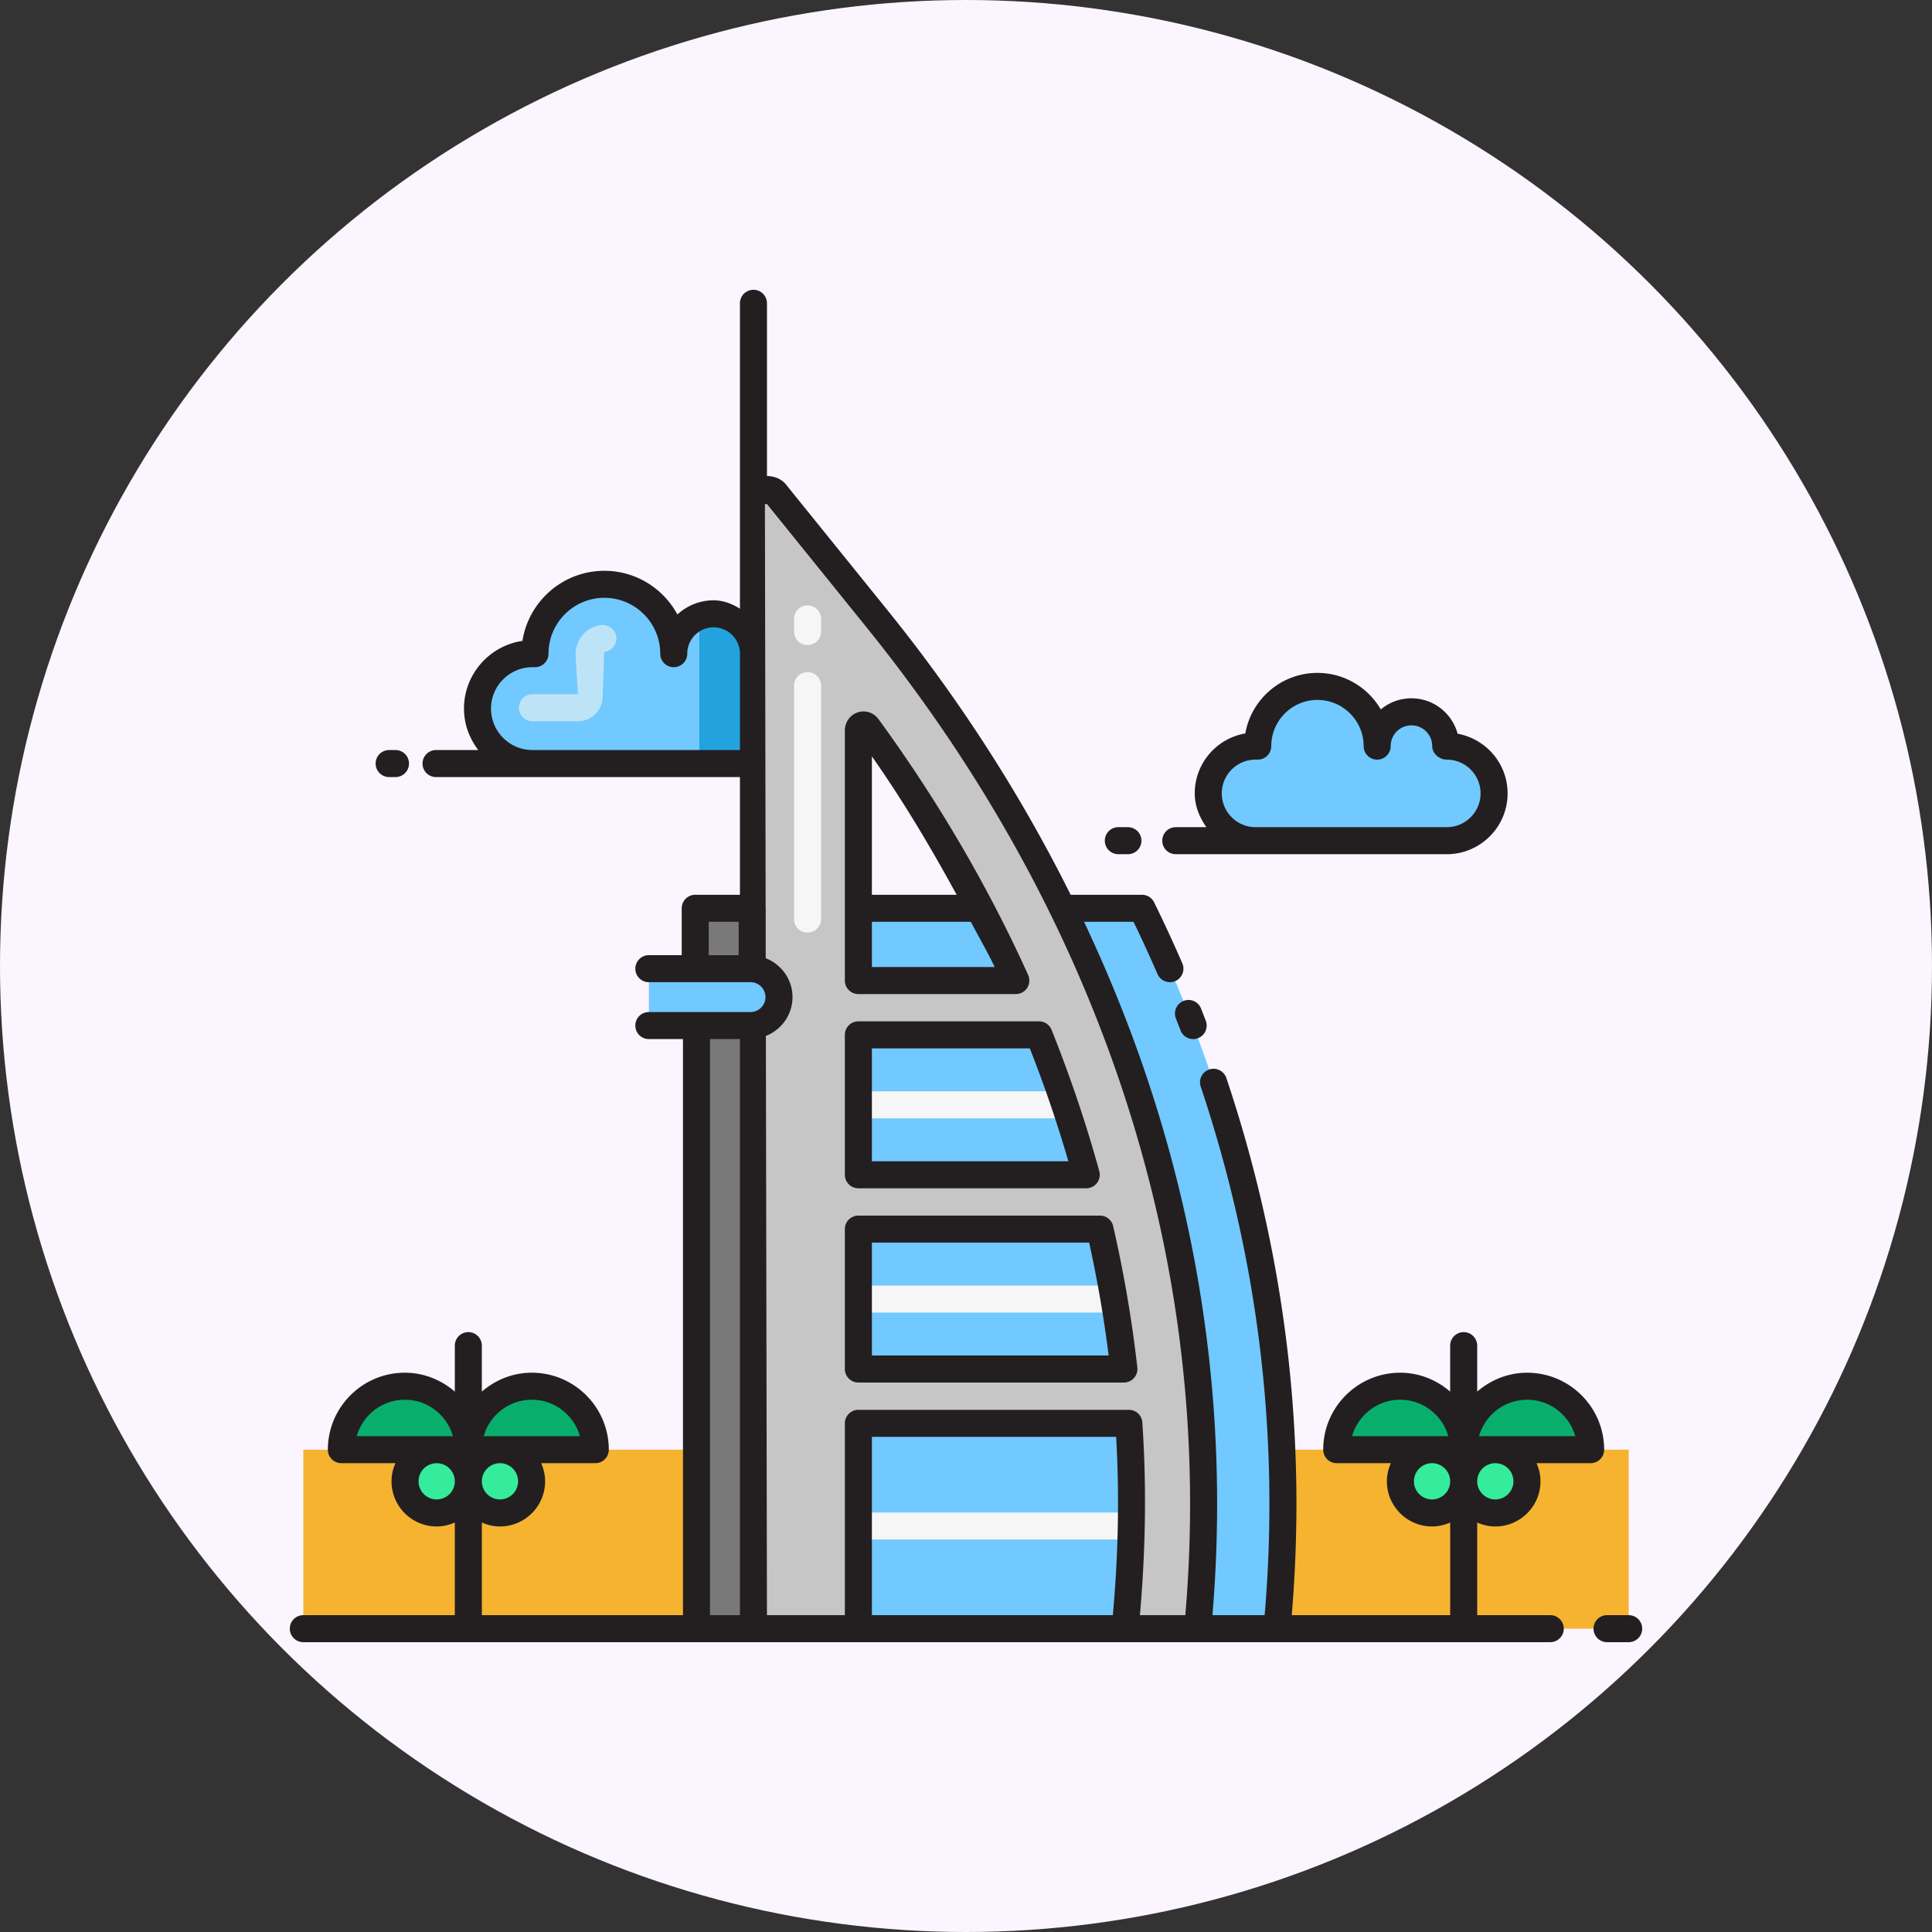 <?xml version="1.0" encoding="UTF-8"?>
<svg xmlns="http://www.w3.org/2000/svg" xmlns:xlink="http://www.w3.org/1999/xlink" width="512" height="512" x="0" y="0" viewBox="0 0 500 500" style="enable-background:new 0 0 512 512" xml:space="preserve" class="">
  <rect x="0" y="0" width="500" height="500" fill="#333333" stroke="none"/>
  <circle r="250" cx="250" cy="250" fill="#fbf5ff"></circle>
  <g transform="matrix(0.7,0,0,0.7,75,74.999)">
    <path fill="#71c9ff" d="M89.71 134.529c-11.222 0-20.32 9.094-20.32 20.313s9.098 20.313 20.32 20.313h82.158c11.222 0 20.32-9.094 20.32-20.313s-9.098-20.313-20.32-20.313h-.447c0-8.136-6.597-14.73-14.735-14.73s-14.735 6.594-14.735 14.73c0-14.162-11.484-25.641-25.65-25.641s-25.648 11.479-25.648 25.641z" opacity="1" data-original="#71c9ff" class=""></path>
    <path fill="#22a3dd" d="M151.423 120.783v54.371h20.445c11.222 0 20.32-9.094 20.32-20.313s-9.098-20.313-20.32-20.313h-.447c0-8.136-6.597-14.73-14.735-14.73-1.856.002-3.626.36-5.263.985z" opacity="1" data-original="#22a3dd"></path>
    <path fill="#bde4f6" d="M106.517 159.523H89.708a4.992 4.992 0 0 1-4.997-4.997 4.99 4.99 0 0 1 4.997-4.995h16.809l-.857-14.751c0-5.643 4.122-10.304 9.588-10.85 2.772-.027 5.209 1.737 5.473 4.484.264 2.746-1.739 5.2-4.484 5.473l-.584 16.5c0 5.039-4.095 9.136-9.136 9.136z" opacity="1" data-original="#bde4f6"></path>
    <path fill="#71c9ff" d="M357.048 168.706c-9.656 0-17.485 7.829-17.485 17.485s7.829 17.485 17.485 17.485h70.699c9.658 0 17.487-7.829 17.487-17.485s-7.829-17.485-17.487-17.485h-.385c0-7.004-5.677-12.679-12.679-12.679s-12.679 5.675-12.679 12.679c0-12.189-9.882-22.072-22.072-22.072-12.189 0-22.072 9.882-22.072 22.072z" opacity="1" data-original="#71c9ff" class=""></path>
    <path fill="#f6b330" d="M5.003 428.826H495V495H5.003z" opacity="1" data-original="#f6b330" class=""></path>
    <path fill="#71c9ff" d="M345.623 305.807c-8.053-26.326-18.262-52.077-30.562-77.147H171.423V495H365.07c6.053-63.576-.472-127.165-19.447-189.193z" opacity="1" data-original="#71c9ff" class=""></path>
    <path fill="#f6f6f6" d="M286.537 306.324H210.21a4.992 4.992 0 0 1-4.997-4.995 4.993 4.993 0 0 1 4.997-4.997h76.327a4.992 4.992 0 0 1 4.997 4.997 4.992 4.992 0 0 1-4.997 4.995zM304.705 378.132H210.21a4.992 4.992 0 0 1-4.997-4.997 4.992 4.992 0 0 1 4.997-4.995h94.496a4.99 4.99 0 0 1 4.995 4.995 4.991 4.991 0 0 1-4.996 4.997zM311.201 462.042H210.21a4.992 4.992 0 0 1-4.997-4.995 4.993 4.993 0 0 1 4.997-4.997h100.992a4.992 4.992 0 0 1 4.997 4.997 4.991 4.991 0 0 1-4.998 4.995z" opacity="1" data-original="#f6f6f6" class=""></path>
    <path fill="#08af6c" d="M387.064 428.826c0-12.956 10.506-23.46 23.467-23.46S434 415.87 434 428.826zM434.001 428.826c0-12.956 10.506-23.46 23.467-23.46s23.469 10.504 23.469 23.46z" opacity="1" data-original="#08af6c"></path>
    <path fill="#35ec9c" d="M434.001 440.522c0 6.458-5.238 11.694-11.699 11.694-6.46 0-11.698-5.236-11.698-11.694 0-6.46 5.238-11.696 11.698-11.696 6.461 0 11.699 5.236 11.699 11.696zM457.398 440.522c0 6.458-5.238 11.694-11.699 11.694-6.46 0-11.698-5.236-11.698-11.694 0-6.46 5.238-11.696 11.698-11.696 6.461 0 11.699 5.236 11.699 11.696z" opacity="1" data-original="#35ec9c"></path>
    <path fill="#08af6c" d="M19.065 428.826c0-12.956 10.506-23.46 23.468-23.46s23.469 10.504 23.469 23.46z" opacity="1" data-original="#08af6c"></path>
    <path fill="#08af6c" d="M66.002 428.826c0-12.956 10.508-23.46 23.469-23.46s23.468 10.504 23.468 23.46z" opacity="1" data-original="#08af6c"></path>
    <path fill="#35ec9c" d="M66.002 440.522c0 6.458-5.238 11.694-11.699 11.694-6.46 0-11.698-5.236-11.698-11.694 0-6.46 5.238-11.696 11.698-11.696 6.461 0 11.699 5.236 11.699 11.696zM89.399 440.522c0 6.458-5.238 11.694-11.699 11.694-6.46 0-11.698-5.236-11.698-11.694 0-6.46 5.238-11.696 11.698-11.696 6.461 0 11.699 5.236 11.699 11.696z" opacity="1" data-original="#35ec9c"></path>
    <path fill="#7a7979" d="M150.353 228.66h21.07V495h-21.07z" opacity="1" data-original="#7a7979" class=""></path>
    <path fill="#c6c6c6" d="M316.298 305.807c-20.052-65.554-53.453-127.557-99.278-184.288l-37.477-46.398c-2.784-3.446-8.12-1.365-8.12 3.166V495H210.208v-75.914h99.995a449.873 449.873 0 0 1-1.21 75.914h26.751c6.054-63.576-.471-127.165-19.446-189.193zm-21.839 21.381h-84.252v-51.725h66.783a486.596 486.596 0 0 1 17.469 51.725zm-80.856-165.517c21.842 29.933 40.162 61.327 54.818 93.706h-58.213v-92.473c0-1.909 2.291-2.745 3.395-1.233zm-3.395 237.328v-51.725h89.323a464.025 464.025 0 0 1 8.845 51.725z" opacity="1" data-original="#c6c6c6" class=""></path>
    <path fill="#f6f6f6" d="M191.423 131.326a4.99 4.99 0 0 1-4.995-4.995v-4.67a4.991 4.991 0 0 1 4.995-4.997 4.992 4.992 0 0 1 4.997 4.997v4.67a4.991 4.991 0 0 1-4.997 4.995zM191.423 237.66a4.992 4.992 0 0 1-4.995-4.997v-86.329a4.992 4.992 0 0 1 4.995-4.997 4.993 4.993 0 0 1 4.997 4.997v86.329a4.992 4.992 0 0 1-4.997 4.997z" opacity="1" data-original="#f6f6f6" class=""></path>
    <path fill="#71c9ff" d="M132.747 250.987h37.591c5.809 0 10.517 4.708 10.517 10.517 0 5.807-4.708 10.515-10.517 10.515h-37.591" opacity="1" data-original="#71c9ff" class=""></path>
    <path fill="#231f20" d="M31.734 175.158a4.993 4.993 0 0 1 4.997-4.997h2.34a4.992 4.992 0 0 1 4.997 4.997 4.992 4.992 0 0 1-4.997 4.995h-2.34a4.99 4.99 0 0 1-4.997-4.995zm290.83 28.514a4.992 4.992 0 0 1 4.995-4.997h11.303c-2.497-3.621-4.294-7.76-4.294-12.482 0-11.114 8.096-20.367 18.698-22.168 2.217-12.703 13.33-22.388 26.66-22.388 9.993 0 18.732 5.438 23.43 13.507a17.592 17.592 0 0 1 11.327-4.113c8.156 0 15.042 5.552 17.073 13.083 10.629 1.996 18.478 11.141 18.478 22.079 0 12.396-10.081 22.477-22.486 22.477H327.56a4.994 4.994 0 0 1-4.996-4.998zm34.482-4.997H427.749c6.887 0 12.493-5.605 12.493-12.482 0-6.887-5.607-12.491-12.493-12.491-2.763 0-5.384-2.233-5.384-4.997 0-4.238-3.442-7.68-7.68-7.68s-7.68 3.442-7.68 7.68c0 2.764-2.235 4.997-4.997 4.997s-4.997-2.233-4.997-4.997c0-9.411-7.662-17.073-17.082-17.073-9.411 0-17.073 7.662-17.073 17.073a4.993 4.993 0 0 1-4.997 4.997h-.812c-6.878 0-12.482 5.605-12.482 12.491-.001 6.877 5.604 12.482 12.481 12.482zm-50.726 9.994h3.54a4.993 4.993 0 0 0 4.997-4.997 4.992 4.992 0 0 0-4.997-4.997h-3.54a4.992 4.992 0 0 0-4.995 4.997 4.99 4.99 0 0 0 4.995 4.997zm174.618 225.15h-20.002c.909 2.057 1.454 4.308 1.454 6.7 0 9.208-7.485 16.693-16.693 16.693-2.392 0-4.643-.544-6.7-1.454v34.241h27.006c2.763 0 4.995 2.235 4.995 4.997s-2.233 4.997-4.995 4.997h-461c-2.763 0-4.997-2.235-4.997-4.997s2.235-4.997 4.997-4.997h56.006v-34.247c-2.061.911-4.314 1.459-6.709 1.459-9.208 0-16.695-7.485-16.695-16.693 0-2.392.544-4.643 1.454-6.7H19.065a4.99 4.99 0 0 1-4.995-4.997c0-15.686 12.764-28.452 28.461-28.452 7.084 0 13.491 2.692 18.478 6.988v-16.999a4.992 4.992 0 0 1 4.995-4.997 4.993 4.993 0 0 1 4.997 4.997v16.995c4.985-4.292 11.387-6.984 18.468-6.984 15.695 0 28.47 12.766 28.47 28.452a4.992 4.992 0 0 1-4.997 4.997H92.941c.909 2.057 1.454 4.308 1.454 6.7 0 9.208-7.485 16.693-16.693 16.693-2.392 0-4.643-.544-6.7-1.454v34.241h74.358V277.015h-12.616a4.99 4.99 0 0 1-4.995-4.995 4.991 4.991 0 0 1 4.995-4.997h37.599c3.037 0 5.518-2.481 5.518-5.518 0-3.036-2.481-5.516-5.518-5.516h-37.599c-2.763 0-4.995-2.235-4.995-4.997s2.233-4.997 4.995-4.997h12.15v-17.33a4.992 4.992 0 0 1 4.999-4.995h16.53v-43.515H54.069a4.991 4.991 0 0 1-4.997-4.995 4.992 4.992 0 0 1 4.997-4.997h15.628c-3.274-4.267-5.299-9.537-5.299-15.317 0-12.703 9.401-23.252 21.62-25.044 2.276-14.665 14.99-25.91 30.28-25.91 11.661 0 21.822 6.541 27.004 16.154a19.651 19.651 0 0 1 13.384-5.243c3.652 0 6.84 1.318 9.736 3.093V4.996c0-2.763 2.235-4.995 4.997-4.995s4.997 2.233 4.997 4.995v63.831c2.656.108 5.223.938 7.017 3.148l37.476 46.4c26.961 33.383 49.528 68.626 67.783 105.293h26.367a4.985 4.985 0 0 1 4.486 2.79 530.543 530.543 0 0 1 10.425 22.537 4.99 4.99 0 0 1-2.585 6.577c-2.544 1.078-5.491-.061-6.577-2.587a530.75 530.75 0 0 0-8.872-19.324H293.64c10.882 23.032 20.076 46.608 27.44 70.678 18.604 60.821 25.27 123.257 20.031 185.662h19.298c5.268-61.39-1.253-122.838-19.571-182.731a423.148 423.148 0 0 0-4.061-12.669 5.006 5.006 0 0 1 3.142-6.339 5.014 5.014 0 0 1 6.339 3.142 507.04 507.04 0 0 1 4.149 12.943c18.604 60.835 25.268 123.267 20.029 185.653h58.568v-34.243c-2.059.909-4.308 1.455-6.7 1.455-9.208 0-16.695-7.485-16.695-16.693 0-2.392.544-4.643 1.454-6.7H387.06a4.99 4.99 0 0 1-4.995-4.997c0-15.686 12.773-28.452 28.47-28.452 7.08 0 13.484 2.692 18.468 6.984v-16.995a4.992 4.992 0 0 1 4.995-4.997 4.993 4.993 0 0 1 4.997 4.997v16.995c4.985-4.292 11.387-6.984 18.468-6.984 15.697 0 28.47 12.766 28.47 28.452a4.988 4.988 0 0 1-4.995 4.997zm-403.237 0c-3.69 0-6.7 3.01-6.7 6.7s3.01 6.7 6.7 6.7 6.7-3.01 6.7-6.7-3.01-6.7-6.7-6.7zm-6.011-9.992h35.568c-2.189-7.76-9.34-13.464-17.789-13.464s-15.59 5.704-17.779 13.464zm-46.939 0H60.32c-2.189-7.76-9.34-13.464-17.789-13.464s-15.59 5.704-17.78 13.464zm36.257 16.693c0-3.69-3.01-6.7-6.709-6.7-3.69 0-6.7 3.01-6.7 6.7s3.01 6.7 6.7 6.7c3.699 0 6.709-3.01 6.709-6.7zM176.417 79.214h-.759l.268 149.385c0 .025.027.04.027.065v14.185l.007 4.279c5.769 2.262 9.893 7.814 9.893 14.375 0 6.545-4.099 12.088-9.841 14.363L176.408 490h28.805v-70.915a4.993 4.993 0 0 1 4.997-4.997h99.995a4.988 4.988 0 0 1 4.986 4.652c1.624 23.753 1.184 47.68-.897 71.26h16.789c5.267-61.406-1.253-122.863-19.573-182.731-19.853-64.939-52.959-126.383-98.388-182.608zm129.091 344.868h-90.301v65.919h89.083c1.977-21.805 2.491-43.914 1.218-65.919zM166.422 170.161v-35.63c0-5.368-4.37-9.738-9.736-9.738-5.368 0-9.738 4.37-9.738 9.738a4.994 4.994 0 0 1-4.997 4.997 4.994 4.994 0 0 1-4.997-4.997c0-11.388-9.268-20.649-20.656-20.649s-20.649 9.26-20.649 20.649a4.994 4.994 0 0 1-4.997 4.997h-.944c-8.44 0-15.317 6.876-15.317 15.315 0 8.44 6.878 15.317 15.317 15.317h76.714zm-11.535 75.832h11.068v-12.332h-11.068zm.465 244.008h11.07V277.015h-11.07zm237.394-66.174h35.568c-2.189-7.76-9.331-13.464-17.78-13.464s-15.598 5.704-17.788 13.464zm36.257 16.693c0-3.69-3.01-6.7-6.7-6.7s-6.7 3.01-6.7 6.7 3.01 6.7 6.7 6.7 6.7-3.01 6.7-6.7zm16.694-6.701c-3.69 0-6.7 3.01-6.7 6.7s3.01 6.7 6.7 6.7 6.7-3.01 6.7-6.7-3.01-6.7-6.7-6.7zm29.556-9.992c-2.189-7.76-9.34-13.464-17.789-13.464s-15.59 5.704-17.78 13.464zM330.429 262.918a4.992 4.992 0 0 0-2.824 6.48l1.721 4.422a5.003 5.003 0 0 0 4.661 3.204c.6 0 1.21-.114 1.801-.344a4.994 4.994 0 0 0 2.86-6.462l-1.739-4.477c-1.023-2.568-3.92-3.866-6.48-2.823zm-125.217 64.267v-51.723a4.994 4.994 0 0 1 4.997-4.997h66.785a5 5 0 0 1 4.643 3.135c6.859 17.134 12.8 34.711 17.639 52.253a5.01 5.01 0 0 1-.839 4.361 4.991 4.991 0 0 1-3.981 1.969H210.21a4.995 4.995 0 0 1-4.998-4.998zm9.995-4.996h72.637a485.302 485.302 0 0 0-14.249-41.73h-58.389v41.73zm-9.995-66.81v-92.475c0-3.054 1.925-5.739 4.786-6.673 2.808-.937 5.88.089 7.637 2.49 21.884 29.98 40.502 61.804 55.342 94.592a5.026 5.026 0 0 1-.353 4.777 4.993 4.993 0 0 1-4.204 2.285h-58.21a4.994 4.994 0 0 1-4.998-4.996zm55.388-4.998c-2.667-5.657-5.907-11.132-8.799-16.72h-36.593v16.72zm-45.393-77.88v51.168h31.334c-9.521-17.444-19.72-34.64-31.334-51.168zm-9.995 226.5v-51.723a4.993 4.993 0 0 1 4.997-4.997h89.321a4.998 4.998 0 0 1 4.874 3.876 471.688 471.688 0 0 1 8.942 52.28 4.976 4.976 0 0 1-1.246 3.893 4.962 4.962 0 0 1-3.724 1.669H210.21a4.995 4.995 0 0 1-4.998-4.998zm9.995-4.997h87.538a460.9 460.9 0 0 0-7.214-41.73h-80.325v41.73zm279.795 95.997h-7.998c-2.764 0-4.997 2.235-4.997 4.997s2.233 4.997 4.997 4.997h7.998c2.763 0 4.995-2.235 4.995-4.997s-2.233-4.997-4.995-4.997z" opacity="1" data-original="#231f20" class=""></path>
  </g>
</svg>
